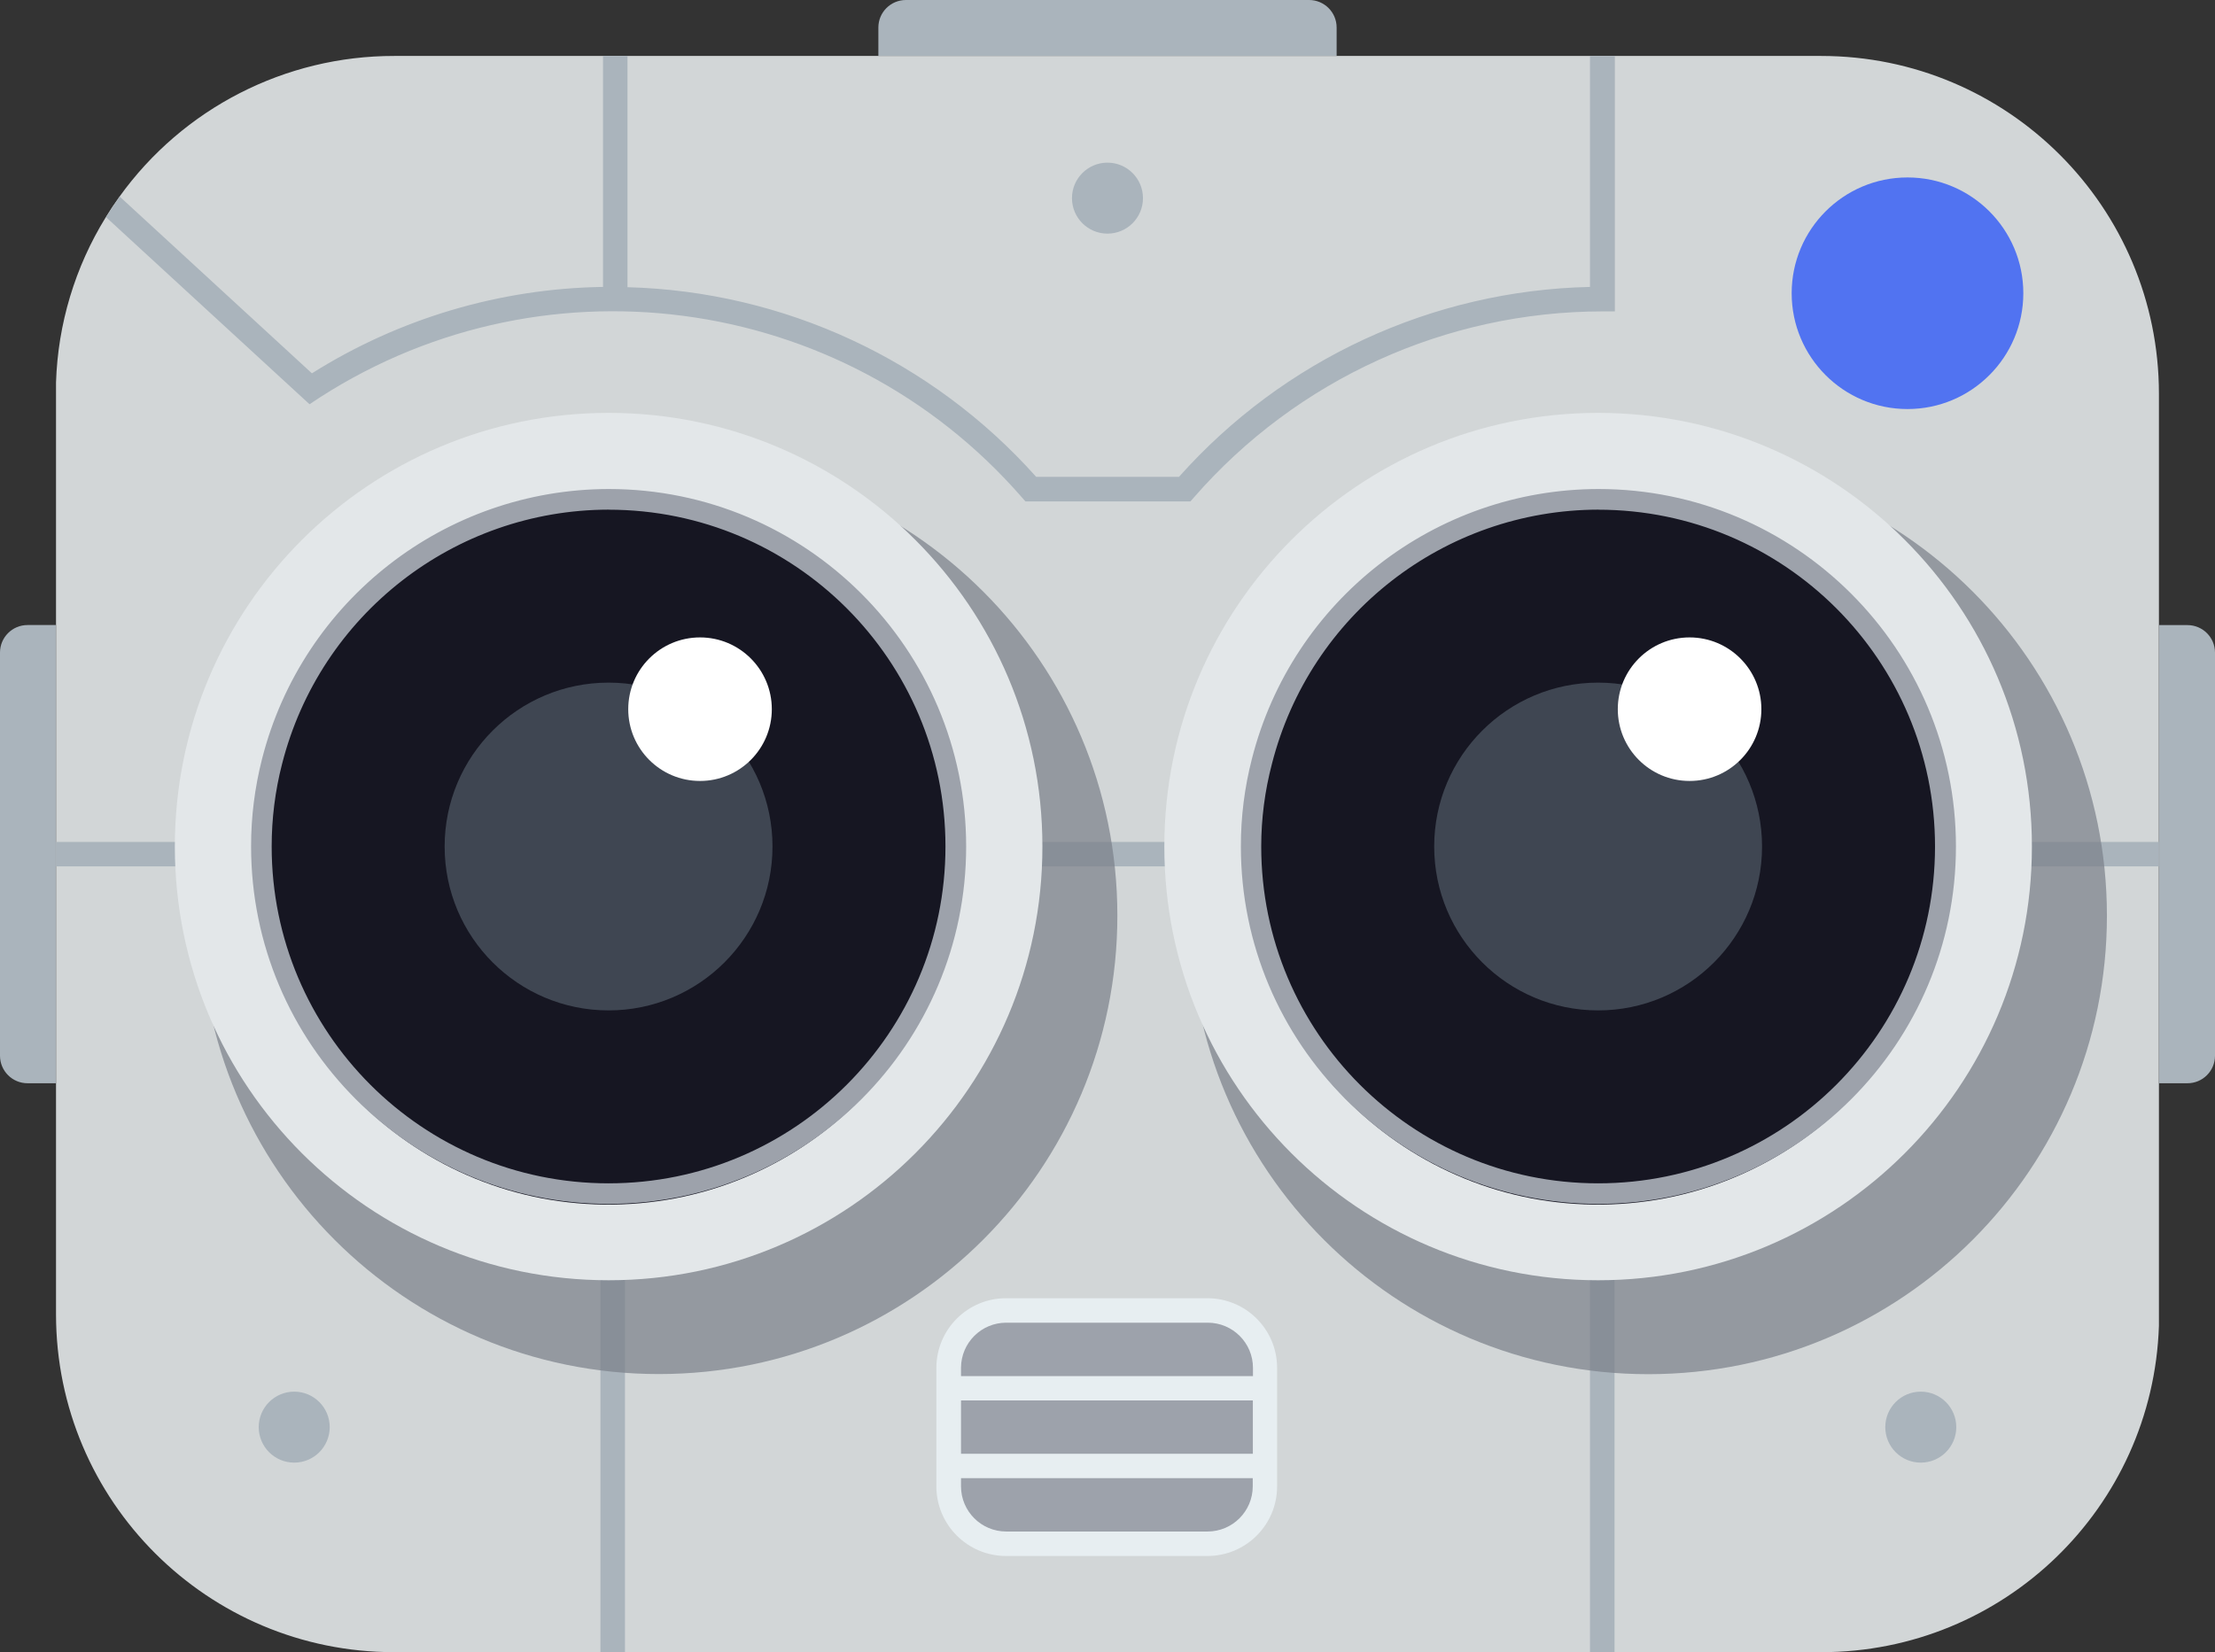 <?xml version="1.0" encoding="UTF-8"?>
<svg id="Layer_1" data-name="Layer 1" xmlns="http://www.w3.org/2000/svg" viewBox="0 0 391.85 292.38">
  <rect x="0" y="0" width="391.85" height="292.38" fill="#333333" stroke="none"/>
  <defs>
    <style>
      .cls-1 {
        fill: #797f89;
      }

      .cls-1, .cls-2, .cls-3, .cls-4, .cls-5, .cls-6, .cls-7, .cls-8, .cls-9, .cls-10 {
        stroke-width: 0px;
      }

      .cls-2 {
        fill: #9da2ab;
      }

      .cls-3 {
        fill: #aab4bc;
      }

      .cls-4 {
        fill: #161622;
      }

      .cls-11 {
        opacity: .7;
      }

      .cls-5 {
        fill: #e3e7e9;
      }

      .cls-6 {
        fill: #e7eef1;
      }

      .cls-7 {
        fill: #fff;
      }

      .cls-8 {
        fill: #5173f1;
      }

      .cls-9 {
        fill: #d2d6d7;
      }

      .cls-10 {
        fill: #3f4652;
      }
    </style>
  </defs>
  <path class="cls-3" d="M160.25,0h71.34c2.69,0,4.87,2.18,4.87,4.87v5h-81.07v-5c0-2.69,2.17-4.86,4.86-4.87Z"/>
  <path class="cls-9" d="M381.93,69.67v164.94c-1.07,32.21-27.5,57.76-59.73,57.74H69.74c-33.01.02-59.8-26.73-59.83-59.74V67.67c.33-10.34,3.36-20.41,8.79-29.21.76-1.24,1.57-2.46,2.42-3.64,11.24-15.66,29.34-24.94,48.62-24.92h252.42c33.01,0,59.76,26.76,59.77,59.77h0Z"/>
  <rect class="cls-2" x="167.82" y="231.89" width="55.95" height="41.28" rx="10.15" ry="10.15"/>
  <path class="cls-6" d="M213.62,229.72h-35.61c-6.8-.02-12.33,5.48-12.36,12.28v21c0,6.81,5.52,12.33,12.33,12.33.01,0,.02,0,.03,0h35.65c6.79-.03,12.28-5.54,12.27-12.33v-21c-.02-6.78-5.53-12.27-12.31-12.28ZM178.01,234.05h35.65c4.42,0,8,3.58,8,8v1.45h-51.65v-1.5c.03-4.4,3.6-7.95,8-7.95ZM221.64,247.81v9.43h-51.63v-9.43h51.63ZM213.64,271h-35.63c-4.42,0-8-3.58-8-8v-1.44h51.61v1.44c0,4.42-3.58,8-8,8h.02Z"/>
  <path class="cls-3" d="M391.85,115.47v71.34c0,2.69-2.18,4.87-4.87,4.87h-5v-81.07h5c2.69,0,4.86,2.17,4.87,4.86Z"/>
  <path class="cls-3" d="M0,186.81v-71.34c0-2.69,2.18-4.87,4.87-4.87h5v81.08h-5c-2.69,0-4.87-2.18-4.87-4.87Z"/>
  <circle class="cls-3" cx="52.05" cy="252.53" r="6.28"/>
  <circle class="cls-3" cx="339.8" cy="252.53" r="6.28"/>
  <circle class="cls-3" cx="195.92" cy="35.06" r="6.28"/>
  <circle class="cls-8" cx="337.45" cy="51.89" r="20.49"/>
  <polygon class="cls-3" points="381.93 148.98 285.62 148.98 281.28 148.98 110.56 148.98 106.22 148.98 9.91 148.98 9.91 153.3 106.22 153.3 106.22 292.38 110.56 292.38 110.56 153.3 281.28 153.3 281.28 292.38 285.62 292.38 285.62 153.3 381.93 153.3 381.93 148.98"/>
  <g class="cls-11">
    <path class="cls-1" d="M372.73,162c.02,44.81-36.29,81.14-81.1,81.16-44.81.02-81.14-36.29-81.16-81.1-.02-44.81,36.29-81.14,81.1-81.16,0,0,0,0,.01,0,44.8-.02,81.13,36.29,81.15,81.09h0Z"/>
  </g>
  <path class="cls-5" d="M282.72,73.06c-42.38,0-76.74,34.36-76.74,76.74s34.36,76.74,76.74,76.74,76.74-34.36,76.74-76.74h0c0-42.38-34.36-76.73-76.74-76.74ZM282.72,205.54c-30.78,0-55.74-24.95-55.75-55.73s24.95-55.74,55.73-55.75c30.78,0,55.74,24.95,55.75,55.73h0c-.03,30.78-24.96,55.71-55.73,55.75Z"/>
  <path class="cls-4" d="M345.28,149.79c.44,34.55-27.22,62.92-61.77,63.36-34.55.44-62.92-27.22-63.36-61.77,0-.53,0-1.05,0-1.58,0-5.17.64-10.32,1.93-15.33,8.45-33.5,42.45-53.8,75.95-45.35,27.79,7.01,47.26,32.02,47.25,60.68h0Z"/>
  <path class="cls-2" d="M282.72,90.19c32.92,0,59.6,26.68,59.6,59.6s-26.68,59.6-59.6,59.6-59.6-26.68-59.6-59.6c0-4.93.64-9.84,1.89-14.61,6.72-26.43,30.49-44.95,57.76-45M282.77,86.53c-28.94.05-54.17,19.7-61.3,47.75-1.3,5.06-1.96,10.27-1.95,15.5,0,34.93,28.32,63.25,63.25,63.25s63.25-28.32,63.25-63.25-28.32-63.25-63.25-63.25Z"/>
  <g class="cls-11">
    <path class="cls-1" d="M197.67,162c.01,44.8-36.3,81.13-81.1,81.14-44.8.01-81.13-36.3-81.14-81.1-.01-44.8,36.3-81.13,81.1-81.14h0c44.8-.02,81.12,36.28,81.14,81.08v.02Z"/>
  </g>
  <path class="cls-5" d="M107.66,73.06c-42.38,0-76.74,34.37-76.73,76.75s34.37,76.74,76.75,76.73c42.38,0,76.73-34.36,76.73-76.74s-34.36-76.74-76.74-76.74h-.01ZM107.66,205.54c-30.78,0-55.74-24.96-55.74-55.74s24.96-55.74,55.74-55.74,55.74,24.96,55.74,55.74c-.03,30.77-24.97,55.71-55.74,55.74Z"/>
  <path class="cls-4" d="M170.23,149.79c.44,34.55-27.22,62.92-61.77,63.36-34.55.44-62.92-27.22-63.36-61.77,0-.53,0-1.05,0-1.58-.02-5.17.63-10.32,1.91-15.33,8.45-33.5,42.45-53.8,75.95-45.35,27.79,7.01,47.26,32.02,47.25,60.68h.02Z"/>
  <path class="cls-2" d="M107.66,90.19c32.92,0,59.6,26.68,59.6,59.6s-26.68,59.6-59.6,59.6-59.6-26.68-59.6-59.6c0-4.93.61-9.84,1.84-14.61,6.72-26.43,30.49-44.95,57.76-45M107.66,86.53c-28.94.06-54.16,19.71-61.3,47.75-1.29,5.06-1.95,10.27-1.94,15.5,0,34.93,28.32,63.25,63.25,63.25s63.25-28.32,63.25-63.25-28.32-63.25-63.25-63.25c0,0,0,0,0,0Z"/>
  <circle class="cls-10" cx="282.72" cy="149.79" r="29"/>
  <circle class="cls-10" cx="107.66" cy="149.79" r="29"/>
  <circle class="cls-7" cx="123.84" cy="125.49" r="12.7"/>
  <circle class="cls-7" cx="298.9" cy="125.49" r="12.7"/>
  <path class="cls-3" d="M281.28,9.91v40.86c-27.85.62-54.19,12.8-72.71,33.61h-25.26c-18.44-20.67-44.6-32.82-72.3-33.56V9.9h-4.33v40.87c-18.24.28-36.06,5.57-51.5,15.29l-34-31.27c-.85,1.18-1.66,2.4-2.42,3.64l36,33.1h0c40.13-27.13,94.19-20.07,126,16.46l.65.74h29.18l.65-.74c18.21-20.88,44.56-32.87,72.27-32.89h2.17V9.91h-4.4Z"/>
</svg>